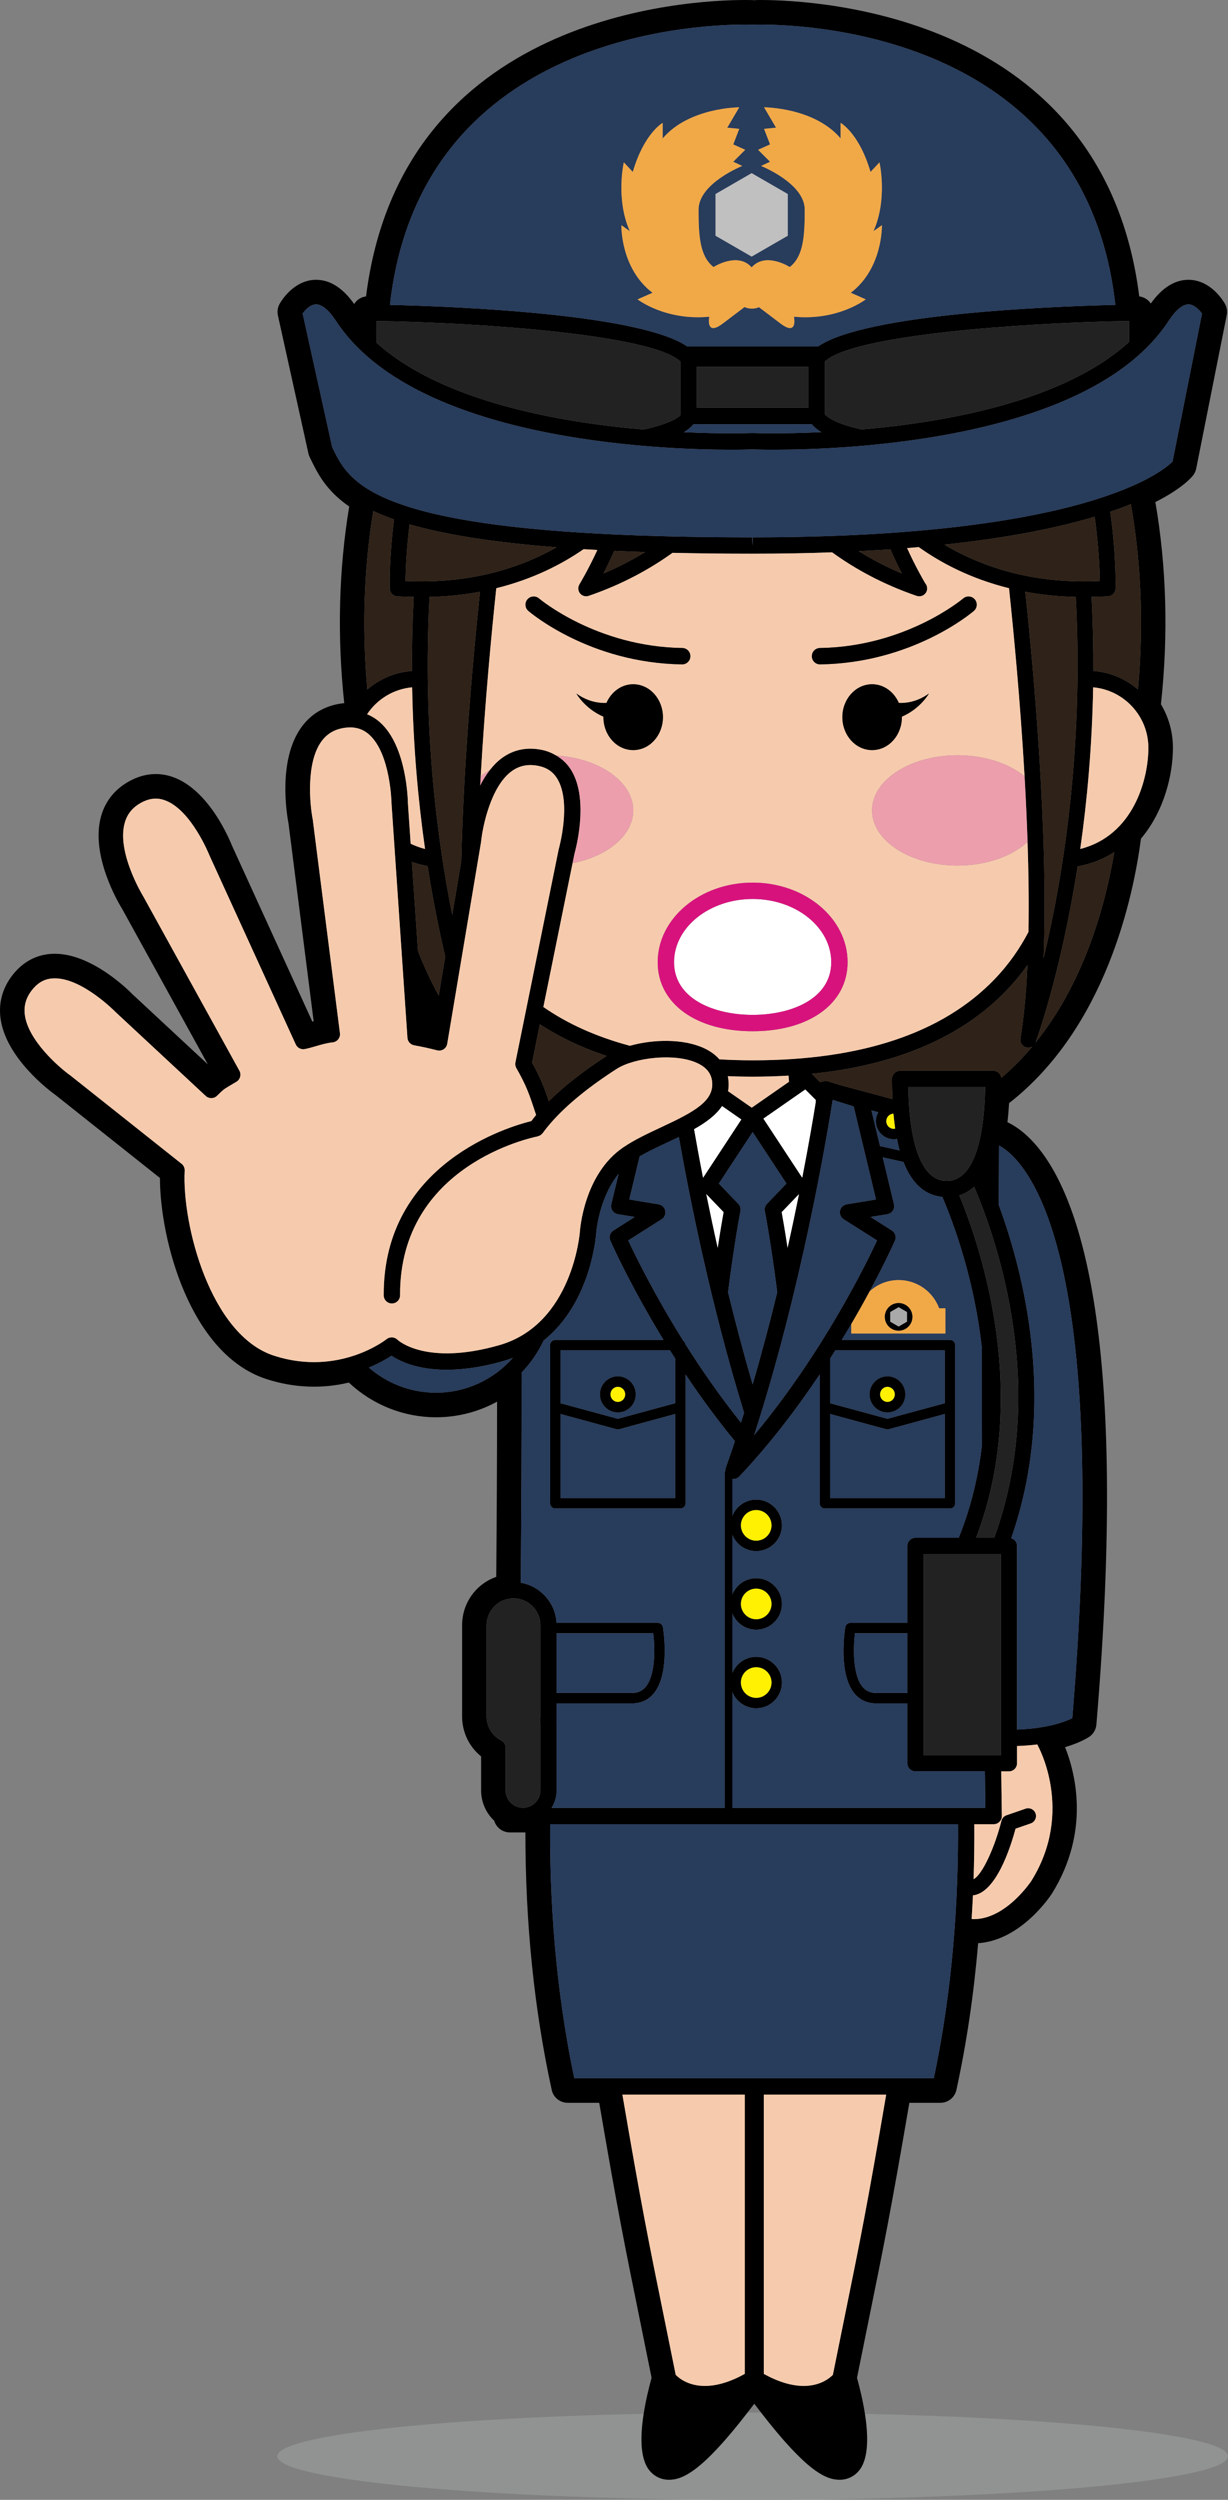 <?xml version="1.0" encoding="UTF-8"?>
<!DOCTYPE svg PUBLIC "-//W3C//DTD SVG 1.1//EN" "http://www.w3.org/Graphics/SVG/1.1/DTD/svg11.dtd">
<svg version="1.1" xmlns="http://www.w3.org/2000/svg" xmlns:xlink="http://www.w3.org/1999/xlink" x="0" y="0" width="159.524" height="324.579" viewBox="0, 0, 159.524, 324.579">
  <rect x="0" y="0" width="159.524" height="324.579" fill="#808080" stroke="none"/>
  <g id="Layer_1">
    <path d="M112.359,313.415 C112.799,316.243 112.844,319.127 111.687,320.66 C111.05,321.506 110.118,321.972 109.062,321.972 C107.257,321.972 104.735,320.821 98.875,313.258 C98.507,313.257 98.141,313.255 97.771,313.255 C97.546,313.255 97.324,313.256 97.099,313.257 C91.239,320.821 88.718,321.972 86.912,321.972 C85.856,321.972 84.925,321.506 84.287,320.66 C83.131,319.126 83.177,316.238 83.617,313.407 C56.34,313.993 36.022,316.236 36.022,318.917 C36.022,322.042 63.67,324.579 97.771,324.579 C131.878,324.579 159.524,322.042 159.524,318.917 C159.524,316.249 139.422,314.016 112.359,313.415" fill="#909392" id="path835"/>
    <path d="M84.287,320.66 C84.925,321.506 85.856,321.972 86.912,321.972 C88.718,321.972 91.239,320.821 97.099,313.257 C97.389,312.882 97.68,312.507 97.987,312.101 C98.295,312.508 98.585,312.883 98.875,313.258 C104.735,320.821 107.257,321.972 109.062,321.972 C110.118,321.972 111.05,321.506 111.687,320.66 C112.844,319.127 112.799,316.243 112.359,313.415 C112.098,311.738 111.699,310.08 111.328,308.735 C111.889,305.95 112.374,303.571 112.806,301.443 C114.77,291.791 115.709,287.183 118.131,273.027 L122.166,273.027 C123.166,273.027 124.03,272.331 124.243,271.354 C125.561,265.308 126.509,258.909 127.064,252.304 C132.679,251.922 136.48,246.129 136.664,245.843 C141.659,237.789 139.691,230.2 138.36,226.848 C140.355,226.261 141.37,225.596 141.51,225.5 C142.037,225.14 142.373,224.561 142.427,223.925 C146.635,173.94 140.429,155.355 134.483,148.566 C133.139,147.031 131.871,146.179 130.872,145.706 C130.965,144.922 131.036,144.095 131.085,143.231 C143.632,133.44 147.219,116.496 148.218,108.887 C151.267,105.293 152.37,100.498 152.37,97.1 C152.37,95.093 151.834,93.154 150.812,91.442 C151.784,82.453 151.541,73.634 150.09,65.187 C153.542,63.442 154.763,62.016 154.993,61.718 C155.193,61.458 155.332,61.156 155.395,60.833 L159.36,40.91 C159.459,40.415 159.379,39.903 159.134,39.462 C158.956,39.142 157.31,36.329 154.383,36.329 C152.597,36.329 150.956,37.365 149.494,39.407 C149.417,39.291 149.327,39.183 149.227,39.084 C148.891,38.752 148.457,38.543 147.994,38.487 C143.403,1.882 106.253,0 98.736,0 C98.506,0 98.197,0 97.864,0.033 L97.865,0.016 C97.865,0.016 97.493,0 96.81,0 C89.294,0 52.142,1.882 47.552,38.486 C47.089,38.543 46.653,38.752 46.317,39.084 C46.198,39.202 46.095,39.333 46.007,39.473 C44.534,37.387 42.875,36.329 41.071,36.329 C38.143,36.329 36.498,39.142 36.319,39.463 C36.068,39.916 35.991,40.447 36.102,40.954 L40.066,58.877 C40.102,59.039 40.157,59.198 40.23,59.347 L40.317,59.527 C41.223,61.397 42.325,63.671 45.364,65.764 C44.006,73.998 43.789,82.576 44.719,91.296 C42.44,91.519 40.547,92.557 39.241,94.302 C36.038,98.582 37.262,105.79 37.483,106.936 L40.747,132.602 C40.689,132.618 40.633,132.634 40.576,132.65 L30.145,109.818 C29.67,108.624 26.213,100.503 20.23,100.503 C19.213,100.503 18.197,100.744 17.213,101.219 C15.156,102.21 13.751,103.834 13.149,105.915 C11.69,110.963 15.339,117.163 15.909,118.086 L27.006,138.204 L17.237,129.119 C16.54,128.408 11.873,123.837 7.117,123.837 C5.116,123.837 3.342,124.646 1.986,126.175 C0.471,127.883 -0.198,129.923 0.051,132.076 C0.653,137.295 6.41,141.606 7.295,142.24 L20.778,152.948 C20.78,160.899 24.665,175.86 34.644,179.068 C38.168,180.202 41.808,180.352 45.317,179.512 C48.375,182.39 52.43,184.018 56.636,184.018 C59.45,184.018 62.166,183.313 64.575,181.988 C64.57,189.478 64.535,196.564 64.465,204.739 C61.863,205.652 60.031,208.111 60.031,211.024 L60.031,222.869 C60.031,224.914 60.951,226.801 62.5,228.052 L62.5,232.461 C62.5,233.977 63.118,235.382 64.196,236.397 C64.295,236.73 64.474,237.039 64.723,237.29 C65.123,237.694 65.667,237.921 66.235,237.921 L68.253,237.921 C68.244,249.671 69.391,260.909 71.67,271.354 C71.883,272.331 72.747,273.027 73.747,273.027 L77.843,273.027 C80.264,287.18 81.149,291.528 83.176,301.483 C83.606,303.6 84.088,305.967 84.646,308.735 C84.276,310.077 83.878,311.732 83.617,313.407 C83.177,316.238 83.131,319.126 84.287,320.66 z M63.21,222.869 L63.21,211.024 C63.21,209.095 64.778,207.526 66.706,207.526 C68.635,207.526 70.204,209.095 70.204,211.024 L70.204,222.869 C70.204,223.007 70.195,223.141 70.179,223.274 C70.171,223.357 70.171,223.44 70.18,223.522 C70.193,223.622 70.204,223.726 70.204,223.83 L70.204,232.461 C70.204,233.708 69.188,234.723 67.94,234.723 C66.693,234.723 65.679,233.708 65.679,232.461 L65.679,226.912 C65.679,226.518 65.458,226.158 65.107,225.977 C63.936,225.374 63.21,224.184 63.21,222.869 z M23.59,151.109 L9.187,139.672 C7.658,138.59 3.604,135.051 3.219,131.71 C3.073,130.449 3.451,129.33 4.373,128.29 C5.104,127.464 5.971,127.051 7.019,127.027 C7.054,127.026 7.087,127.026 7.121,127.026 C10.716,127.026 14.946,131.336 15.028,131.418 L26.724,142.297 C27.138,142.684 27.785,142.675 28.191,142.279 C29.045,141.444 29.061,141.434 29.92,140.927 L30.721,140.45 C31.209,140.155 31.377,139.527 31.101,139.027 L18.645,116.45 C18.61,116.392 15.09,110.678 16.214,106.797 C16.567,105.58 17.346,104.695 18.597,104.091 C19.59,103.613 20.547,103.565 21.526,103.948 C24.894,105.267 27.177,110.982 27.221,111.092 L38.423,135.611 C38.629,136.061 39.113,136.306 39.6,136.211 C40.095,136.111 40.583,135.97 41.079,135.825 C41.796,135.616 42.472,135.417 43.212,135.342 C43.497,135.313 43.758,135.17 43.936,134.946 C44.115,134.721 44.195,134.435 44.159,134.151 L40.625,106.388 C40.247,104.498 39.719,98.987 41.794,96.213 C42.58,95.162 43.657,94.591 45.087,94.464 C46.226,94.37 47.17,94.669 47.975,95.397 C50.742,97.895 50.861,104.223 50.864,104.345 L52.93,134.749 C52.964,135.236 53.324,135.637 53.804,135.723 C54.805,135.903 55.807,136.121 56.783,136.375 C57.073,136.451 57.378,136.401 57.628,136.238 C57.878,136.076 58.049,135.816 58.097,135.522 L62.494,109.308 C62.672,107.441 63.727,102.156 66.438,100.155 C67.462,99.4 68.618,99.168 69.984,99.452 C71.067,99.677 71.858,100.224 72.402,101.124 C74.276,104.226 72.609,110.159 72.572,110.299 L66.956,137.941 C66.905,138.194 66.947,138.457 67.075,138.681 C68.4,140.995 68.783,142.135 69.642,144.771 C69.422,145.035 69.226,145.296 69.028,145.559 C66.257,146.236 49.767,150.993 49.846,168.184 C49.848,168.769 50.324,169.243 50.909,169.243 C50.911,169.243 50.912,169.242 50.914,169.242 C51.501,169.24 51.974,168.761 51.971,168.174 C51.895,151.278 69.105,147.697 69.838,147.552 C69.885,147.543 69.92,147.515 69.964,147.499 C70.047,147.472 70.13,147.448 70.205,147.4 C70.27,147.358 70.319,147.299 70.373,147.245 C70.412,147.206 70.461,147.179 70.494,147.133 C70.822,146.681 71.186,146.225 71.588,145.766 C71.622,145.732 71.653,145.697 71.681,145.659 C73.651,143.432 76.473,141.129 80.1,138.791 C82.37,137.329 87.636,136.685 90.543,138.013 C91.712,138.547 92.35,139.302 92.495,140.323 C92.863,142.914 90.251,144.33 85.904,146.357 C84.183,147.159 82.404,147.988 80.922,149.003 C75.889,152.45 75.353,159.6 75.333,159.904 C75.325,160.024 74.41,171.934 64.849,174.66 C55.288,177.389 51.674,173.988 51.648,173.964 C51.265,173.57 50.644,173.532 50.219,173.877 C50.158,173.926 44.05,178.745 35.621,176.033 C27.307,173.36 23.63,158.963 23.99,151.995 C24.008,151.653 23.858,151.322 23.59,151.109 z M97.819,3.202 C97.835,3.202 98.16,3.189 98.743,3.189 C106.078,3.189 141.006,5.054 144.893,39.587 C136.216,39.797 112.394,40.758 106.259,44.992 L89.286,44.992 C83.151,40.759 59.331,39.797 50.652,39.587 C54.54,5.054 89.469,3.189 96.803,3.189 C97.388,3.189 97.715,3.202 97.819,3.202 z M88.393,46.951 L88.393,53.917 C88.315,54.016 87.408,54.933 83.614,55.771 C72.45,54.818 57.308,52.084 48.875,44.473 L48.875,41.674 C62.934,41.911 84.876,43.508 88.393,46.951 z M146.67,41.674 L146.67,44.395 C138.273,52.048 123.114,54.801 111.919,55.764 C108.316,54.949 107.354,54.04 107.151,53.788 L107.151,46.951 C110.67,43.508 132.61,41.911 146.67,41.674 z M97.81,56.229 C97.777,56.224 97.743,56.222 97.709,56.221 C97.661,56.222 97.614,56.222 97.566,56.227 C97.223,56.238 96.292,56.263 94.906,56.263 C93.402,56.263 91.314,56.231 88.845,56.116 C89.446,55.749 89.837,55.394 90.087,55.075 L105.457,55.075 C105.706,55.393 106.095,55.747 106.691,56.112 C104.185,56.23 102.067,56.263 100.547,56.263 C99.04,56.263 98.071,56.234 97.81,56.224 z M90.52,47.617 L105.024,47.617 L105.024,52.949 L90.52,52.949 z M94.906,58.389 C96.453,58.389 97.449,58.358 97.717,58.349 C97.723,58.349 97.731,58.349 97.736,58.349 C98.004,58.358 98.998,58.389 100.547,58.389 C110.013,58.389 141.686,57.181 151.834,41.635 C152.724,40.27 153.63,39.519 154.383,39.519 C155.162,39.519 155.83,40.28 156.147,40.715 L152.324,59.926 C151.068,61.199 140.993,69.753 97.773,69.768 L97.773,70.831 L97.679,69.767 C48.812,69.751 45.561,63.039 43.188,58.139 L43.153,58.067 L39.313,40.705 C39.634,40.268 40.298,39.519 41.071,39.519 C41.824,39.519 42.729,40.27 43.62,41.635 C53.767,57.181 85.44,58.389 94.906,58.389 z M149.18,97.1 C149.18,101.193 147.24,108.48 140.329,110.232 C141.207,104.085 141.866,97.009 142.006,89.24 C146.022,89.606 149.18,92.989 149.18,97.1 z M48.492,66.347 C49.288,66.722 50.181,67.087 51.187,67.44 C50.548,72.524 50.622,76.051 50.633,76.432 C50.648,76.957 51.058,77.385 51.582,77.421 C52.307,77.472 53.026,77.481 53.746,77.497 C53.573,80.798 53.5,84.009 53.516,87.116 C51.308,87.279 49.3,88.158 47.719,89.526 C46.91,80.587 47.437,72.764 48.492,66.347 z M130.071,139.952 C130.003,139.437 129.579,139.033 129.045,139.033 L116.926,139.033 C116.345,139.033 115.873,139.504 115.873,140.085 C115.873,141.005 115.899,141.87 115.938,142.708 L109.049,140.857 L107.622,140.41 C107.455,140.358 107.282,140.36 107.112,140.391 C106.913,140.382 106.722,140.424 106.549,140.524 L105.448,139.423 C105.448,139.423 105.448,139.423 105.447,139.422 C116.4,138.306 124.883,134.691 130.719,128.628 C131.766,127.54 132.679,126.425 133.473,125.305 C133.311,128.824 133.019,132.064 132.559,134.845 C132.473,135.364 132.795,135.862 133.302,135.998 C133.389,136.022 133.478,136.034 133.566,136.034 C133.763,136.034 133.949,135.973 134.111,135.87 C132.897,137.32 131.554,138.692 130.071,139.952 z M95.139,219.699 C95.633,220.929 96.832,221.802 98.234,221.802 C100.077,221.802 101.577,220.302 101.577,218.459 C101.577,216.618 100.077,215.12 98.234,215.12 C96.832,215.12 95.633,215.993 95.139,217.221 L95.139,209.495 C95.633,210.724 96.832,211.597 98.234,211.597 C100.077,211.597 101.577,210.098 101.577,208.256 C101.577,206.414 100.077,204.915 98.234,204.915 C96.832,204.915 95.633,205.789 95.139,207.017 L95.139,199.29 C95.633,200.521 96.832,201.394 98.234,201.394 C100.077,201.394 101.577,199.894 101.577,198.051 C101.577,196.209 100.077,194.71 98.234,194.71 C96.832,194.71 95.633,195.583 95.139,196.812 L95.139,192.023 C95.182,192.028 95.225,192.04 95.269,192.04 C95.553,192.04 95.835,191.926 96.042,191.707 C100.065,187.452 103.569,182.814 106.481,178.461 L106.481,195.186 C106.481,195.56 106.784,195.863 107.158,195.863 L123.41,195.863 C123.784,195.863 124.087,195.56 124.087,195.186 L124.087,174.649 C124.087,174.275 123.784,173.972 123.41,173.972 L109.352,173.972 C109.78,173.272 110.187,172.589 110.578,171.923 C111.48,170.386 112.281,168.952 112.976,167.66 C115.088,163.743 116.23,161.152 116.259,161.085 C116.469,160.605 116.297,160.043 115.854,159.763 L113.092,158.011 L115.272,157.653 C115.563,157.605 115.822,157.438 115.985,157.192 C116.148,156.946 116.202,156.643 116.133,156.356 L114.671,150.271 L117.365,150.869 C118.456,153.673 120.143,155.191 122.418,155.406 C123.881,158.838 126.586,166.144 127.555,175.085 C127.549,179.432 127.55,183.535 127.561,187.638 C127.105,191.595 126.163,195.65 124.546,199.664 L118.922,199.664 C118.341,199.664 117.869,200.136 117.869,200.717 L117.869,210.708 L110.474,210.708 C110.143,210.708 109.861,210.948 109.807,211.275 C109.766,211.52 108.834,217.324 111.026,219.91 C111.734,220.743 112.672,221.167 113.814,221.167 L117.869,221.167 L117.869,228.94 C117.869,229.521 118.341,229.993 118.922,229.993 L127.942,229.993 C127.962,231.533 127.981,233.1 128.003,234.733 L95.139,234.733 z M96.249,218.459 C96.249,217.365 97.139,216.474 98.234,216.474 C99.331,216.474 100.223,217.365 100.223,218.459 C100.223,219.556 99.331,220.449 98.234,220.449 C97.139,220.449 96.249,219.556 96.249,218.459 z M96.249,208.256 C96.249,207.16 97.139,206.269 98.234,206.269 C99.331,206.269 100.223,207.16 100.223,208.256 C100.223,209.352 99.331,210.243 98.234,210.243 C97.139,210.243 96.249,209.352 96.249,208.256 z M96.249,198.051 C96.249,196.956 97.139,196.064 98.234,196.064 C99.331,196.064 100.223,196.956 100.223,198.051 C100.223,199.148 99.331,200.04 98.234,200.04 C97.139,200.04 96.249,199.148 96.249,198.051 z M72.812,183.594 L80.083,185.571 C80.141,185.587 80.201,185.595 80.261,185.595 C80.32,185.595 80.38,185.587 80.438,185.571 L87.71,183.594 L87.71,194.509 L72.812,194.509 z M87.71,182.193 L80.261,184.217 L72.812,182.193 L72.812,175.326 L87.026,175.326 C87.25,175.681 87.478,176.04 87.71,176.402 z M142.206,67.09 C142.739,70.972 142.852,73.994 142.872,75.44 C142.173,75.474 141.476,75.491 140.793,75.491 C140.792,75.491 140.792,75.491 140.791,75.491 C132.815,75.491 126.815,73.184 122.677,70.716 C131.252,69.808 137.577,68.477 142.206,67.09 z M135.564,124.414 C136.207,108.325 134.3,87.299 133.187,76.831 C135.205,77.211 137.391,77.451 139.75,77.506 C140.817,97.638 137.978,114.368 135.564,124.414 z M129.154,199.664 L126.8,199.664 C133.83,181.245 127.54,162.286 124.619,155.21 C125.333,154.992 125.973,154.611 126.549,154.087 C129.555,161.124 136.202,180.342 129.154,199.664 z M119.974,201.77 L130.011,201.77 L130.011,227.887 L119.974,227.887 z M111.062,212.062 L117.869,212.062 L117.869,219.814 L113.814,219.814 C113.078,219.814 112.504,219.56 112.058,219.035 C110.732,217.472 110.846,213.88 111.062,212.062 z M122.733,175.326 L122.733,182.193 L115.285,184.217 L107.835,182.193 L107.835,176.396 C108.065,176.035 108.291,175.68 108.513,175.326 z M107.835,183.594 L115.107,185.571 C115.166,185.587 115.225,185.595 115.285,185.595 C115.345,185.595 115.404,185.587 115.463,185.571 L122.733,183.594 L122.733,194.509 L107.835,194.509 z M116.287,146.524 C116.223,146.537 116.166,146.563 116.099,146.563 C115.566,146.563 115.133,146.12 115.133,145.577 C115.133,145.045 115.549,144.618 116.065,144.598 C116.126,145.269 116.197,145.915 116.287,146.524 z M116.099,147.916 C116.243,147.916 116.383,147.899 116.519,147.873 C116.624,148.398 116.737,148.903 116.866,149.372 L114.319,148.808 L113.206,144.175 L114.098,144.415 C113.901,144.759 113.78,145.152 113.78,145.577 C113.78,146.867 114.821,147.916 116.099,147.916 z M109.598,158.312 L113.933,161.062 C112.466,164.21 106.779,175.793 97.968,186.337 C104.064,167.534 107.375,147.856 108.169,142.809 L110.896,143.662 L113.799,155.741 L109.995,156.366 C109.56,156.437 109.215,156.77 109.126,157.202 C109.038,157.634 109.226,158.076 109.598,158.312 z M102.311,162.017 C101.974,159.798 101.69,158.176 101.547,157.384 L103.792,155.047 C103.358,157.206 102.864,159.544 102.311,162.017 z M97.773,146.988 L102.165,153.672 L99.635,156.305 C99.396,156.554 99.293,156.905 99.358,157.244 C99.378,157.343 100.185,161.577 100.966,167.783 C100.03,171.629 98.968,175.669 97.773,179.749 C96.579,175.674 95.515,171.635 94.579,167.788 C95.359,161.58 96.167,157.343 96.186,157.244 C96.252,156.905 96.148,156.554 95.909,156.305 L93.383,153.672 z M105.971,142.818 C105.967,142.93 105.965,143.035 105.96,143.16 C105.642,145.138 105.062,148.566 104.215,152.918 L99.17,145.241 L104.612,141.457 z M93.998,157.384 C93.854,158.176 93.57,159.8 93.233,162.02 C92.68,159.546 92.185,157.202 91.751,155.042 z M97.773,139.799 C99.374,139.799 100.923,139.746 102.436,139.658 L102.498,140.456 L97.656,143.822 L94.582,141.685 C94.67,141.17 94.685,140.621 94.6,140.024 C94.586,139.923 94.559,139.827 94.539,139.73 C95.598,139.771 96.673,139.799 97.773,139.799 z M93.799,143.612 L96.303,145.353 L91.332,152.922 C90.86,150.501 90.472,148.37 90.166,146.614 C91.677,145.769 92.989,144.814 93.799,143.612 z M88.186,147.631 C89.552,155.367 92.34,169.433 96.658,183.431 C96.525,183.859 96.39,184.287 96.255,184.714 C93.503,181.271 91.087,177.771 89.039,174.53 C89.008,174.356 88.915,174.211 88.778,174.112 C84.989,168.061 82.509,162.984 81.612,161.062 L85.948,158.312 C86.32,158.076 86.508,157.634 86.421,157.202 C86.332,156.77 85.986,156.437 85.552,156.366 L81.747,155.741 L83.09,150.153 C84.233,149.485 85.532,148.875 86.802,148.284 C87.264,148.068 87.727,147.851 88.186,147.631 z M122.986,153.34 C119.891,153.34 118.13,149.019 117.987,141.138 L127.983,141.138 C127.842,149.019 126.08,153.34 122.986,153.34 z M147.83,89.527 C146.249,88.158 144.239,87.279 142.029,87.116 C142.046,84.009 141.972,80.798 141.8,77.497 C142.519,77.481 143.237,77.472 143.964,77.421 C144.487,77.385 144.897,76.957 144.913,76.432 C144.925,76.027 145.008,72.062 144.226,66.447 C145.209,66.114 146.1,65.782 146.908,65.455 C148.06,72.032 148.68,80.16 147.83,89.527 z M111.56,71.565 C112.974,71.494 114.346,71.413 115.67,71.324 C116.174,72.492 116.696,73.568 117.156,74.455 C115.089,73.588 113.231,72.607 111.56,71.565 z M119.073,77.368 C119.181,77.406 119.293,77.423 119.404,77.423 C119.409,77.422 119.417,77.422 119.424,77.423 C119.988,77.423 120.445,76.966 120.445,76.403 C120.445,76.144 120.348,75.908 120.19,75.728 C119.89,75.22 118.853,73.415 117.836,71.162 C118.348,71.121 118.855,71.08 119.354,71.036 C122.127,73.021 126.007,75.117 131.077,76.375 C131.672,81.981 132.543,91.061 133.098,100.795 C133.26,103.604 133.393,106.466 133.487,109.316 C133.619,113.298 133.671,117.252 133.606,120.998 C132.539,123.047 131.109,125.158 129.187,127.154 C122.469,134.134 111.899,137.673 97.773,137.673 C96.292,137.673 94.859,137.625 93.457,137.547 C92.937,136.958 92.263,136.461 91.427,136.079 C88.727,134.845 84.835,134.935 81.823,135.784 C77.518,134.629 73.762,132.954 70.587,130.748 L74.635,110.805 C74.716,110.526 76.576,103.926 74.223,100.029 C73.72,99.194 73.051,98.564 72.258,98.097 C71.706,97.771 71.102,97.513 70.416,97.37 C68.453,96.966 66.692,97.326 65.176,98.445 C64.601,98.868 64.101,99.388 63.653,99.957 C63.161,100.583 62.739,101.273 62.38,101.99 C62.402,101.59 62.424,101.192 62.447,100.794 C63.003,91.06 63.874,81.981 64.469,76.376 C69.31,75.174 73.07,73.208 75.813,71.305 C76.398,71.341 76.994,71.375 77.599,71.409 C76.44,73.935 75.291,75.838 75.27,75.871 C75.047,76.239 75.077,76.707 75.346,77.042 C75.617,77.378 76.068,77.506 76.473,77.368 C80.852,75.866 84.435,73.885 87.366,71.778 C90.58,71.853 94.022,71.894 97.726,71.895 L97.773,71.895 L97.773,71.894 C101.441,71.893 104.875,71.83 108.093,71.714 C111.039,73.845 114.649,75.851 119.073,77.368 z M71.292,142.981 C70.668,141.107 70.193,139.892 69.119,137.975 L70.132,132.989 C72.7,134.667 75.59,136.043 78.803,137.103 C75.759,139.077 73.242,141.043 71.292,142.981 z M54.295,123.479 L53.508,111.91 C54.147,112.141 54.834,112.316 55.55,112.452 C56.257,116.964 57.064,120.91 57.841,124.208 L56.991,129.271 C55.943,127.357 55.052,125.407 54.295,123.479 z M52.987,104.259 C52.984,103.962 52.857,96.945 49.403,93.822 C48.878,93.346 48.302,92.99 47.685,92.739 C48.975,90.799 51.098,89.463 53.54,89.24 C53.679,97.009 54.339,104.085 55.217,110.232 C54.542,110.061 53.93,109.822 53.347,109.553 z M72.298,71.06 C68.191,73.394 62.385,75.491 54.755,75.491 C54.07,75.491 53.373,75.474 52.673,75.44 C52.69,74.121 52.784,71.486 53.206,68.082 C57.551,69.341 63.638,70.385 72.298,71.06 z M55.795,77.506 C58.153,77.451 60.341,77.211 62.357,76.831 C61.52,84.71 60.235,98.562 59.923,111.798 L58.749,118.796 C56.718,108.653 54.905,94.27 55.795,77.506 z M78.39,74.455 C78.825,73.617 79.316,72.613 79.794,71.518 C81.084,71.578 82.42,71.631 83.802,71.677 C82.179,72.677 80.383,73.62 78.39,74.455 z M67.763,178.206 C68.93,176.995 69.894,175.593 70.62,174.055 C76.776,169.145 77.425,160.492 77.454,160.046 C77.458,159.993 77.81,155.539 80.361,152.409 L79.413,156.356 C79.344,156.643 79.397,156.946 79.56,157.192 C79.723,157.438 79.982,157.605 80.273,157.653 L82.453,158.011 L79.691,159.763 C79.249,160.043 79.077,160.605 79.286,161.085 C79.325,161.174 81.776,166.743 86.19,173.972 L72.135,173.972 C71.762,173.972 71.459,174.275 71.459,174.649 L71.459,195.186 C71.459,195.56 71.762,195.863 72.135,195.863 L88.387,195.863 C88.761,195.863 89.063,195.56 89.063,195.186 L89.063,178.466 C90.956,181.294 93.096,184.242 95.469,187.124 C95.079,188.295 94.68,189.463 94.268,190.62 C94.222,190.75 94.208,190.883 94.213,191.015 C94.169,191.089 94.138,191.17 94.138,191.262 L94.138,234.733 L71.654,234.733 C72.061,234.069 72.309,233.296 72.309,232.461 L72.309,223.83 C72.309,223.681 72.299,223.533 72.284,223.388 C72.3,223.217 72.309,223.045 72.309,222.869 L72.309,221.167 L82.108,221.167 C83.252,221.167 84.19,220.743 84.898,219.909 C87.091,217.323 86.157,211.52 86.116,211.275 C86.062,210.948 85.78,210.708 85.449,210.708 L72.294,210.708 C72.146,208.082 70.187,205.938 67.646,205.505 C67.734,195.584 67.768,187.323 67.763,178.206 z M72.309,212.062 L84.861,212.062 C85.079,213.878 85.195,217.466 83.866,219.034 C83.421,219.559 82.846,219.814 82.108,219.814 L72.309,219.814 z M126.391,246.095 C129.357,245.768 131.238,239.995 131.926,237.434 L133.897,236.754 C134.427,236.572 134.708,235.994 134.525,235.464 C134.343,234.935 133.765,234.652 133.235,234.836 L130.749,235.694 C130.425,235.805 130.179,236.074 130.096,236.407 C129.251,239.774 127.643,243.384 126.472,243.998 C126.555,241.529 126.583,239.144 126.567,236.858 L129.08,236.858 C129.364,236.858 129.636,236.744 129.837,236.542 C130.036,236.339 130.146,236.066 130.142,235.782 C130.116,233.775 130.092,231.861 130.068,229.993 L131.064,229.993 C131.645,229.993 132.117,229.521 132.117,228.94 L132.117,226.701 C133.082,226.67 133.959,226.598 134.756,226.497 C134.773,226.539 134.783,226.583 134.805,226.622 C134.853,226.706 139.584,235.176 134.005,244.173 C133.972,244.223 130.722,249.183 126.483,249.183 C126.399,249.183 126.304,249.165 126.219,249.162 C126.286,248.128 126.345,247.105 126.391,246.095 z M132.117,224.566 L132.117,200.717 C132.117,200.243 131.796,199.856 131.363,199.725 C137.416,182.389 133.002,165.276 129.744,156.451 C129.755,154.006 129.767,151.434 129.781,148.729 C130.382,149.058 131.182,149.636 132.085,150.666 C136.602,155.826 143.529,172.091 139.297,223.093 C138.415,223.527 136.09,224.43 132.117,224.566 z M139.989,112.493 C141.846,112.157 143.422,111.501 144.752,110.631 C143.65,117.226 140.973,127.373 134.523,135.367 C134.602,135.156 137.792,126.509 139.989,112.493 z M50.859,176.029 C52.489,177.119 56.933,179.129 65.433,176.706 C65.843,176.588 66.234,176.454 66.616,176.311 C64.17,179.075 60.608,180.828 56.636,180.828 C53.304,180.828 50.26,179.592 47.92,177.566 C49.234,177.019 50.248,176.433 50.859,176.029 z M71.467,236.858 L124.448,236.858 C124.516,246.512 123.806,258.003 121.306,269.837 L74.606,269.837 C72.107,258.007 71.398,246.515 71.467,236.858 z M108.195,308.349 C107.806,308.75 106.588,309.789 104.403,309.789 C102.844,309.789 101.102,309.264 99.221,308.225 L99.221,271.963 L115.121,271.963 C112.651,286.422 111.747,290.865 109.728,300.787 C109.282,302.983 108.78,305.448 108.195,308.349 z M96.753,271.963 L96.753,308.225 C94.872,309.264 93.132,309.789 91.573,309.789 C91.572,309.789 91.572,309.789 91.572,309.789 C89.381,309.789 88.162,308.744 87.779,308.35 C87.199,305.474 86.701,303.029 86.258,300.847 C84.235,290.912 83.333,286.473 80.853,271.963 L96.753,271.963" fill="#000000" id="path837"/>
    <path d="M134.005,244.173 C139.584,235.176 134.853,226.706 134.805,226.622 C134.783,226.583 134.773,226.539 134.756,226.497 C133.959,226.598 133.082,226.67 132.117,226.701 L132.117,228.94 C132.117,229.521 131.645,229.993 131.064,229.993 L130.068,229.993 C130.092,231.861 130.116,233.775 130.142,235.782 C130.146,236.066 130.036,236.339 129.837,236.542 C129.636,236.744 129.364,236.858 129.08,236.858 L126.567,236.858 C126.583,239.144 126.555,241.529 126.472,243.998 C127.643,243.384 129.251,239.774 130.096,236.407 C130.179,236.074 130.425,235.805 130.749,235.694 L133.235,234.836 C133.765,234.652 134.343,234.935 134.525,235.464 C134.708,235.994 134.427,236.572 133.897,236.754 L131.926,237.434 C131.238,239.995 129.357,245.768 126.391,246.095 C126.345,247.105 126.286,248.128 126.219,249.162 C126.304,249.165 126.399,249.183 126.483,249.183 C130.722,249.183 133.972,244.223 134.005,244.173" fill="#F6CBAD" id="path839"/>
    <path d="M99.221,271.963 L99.221,308.225 C101.102,309.264 102.844,309.789 104.403,309.789 C106.588,309.789 107.806,308.75 108.195,308.349 C108.78,305.448 109.282,302.983 109.728,300.787 C111.747,290.865 112.651,286.422 115.121,271.963 L99.221,271.963" fill="#F6CBAD" id="path841"/>
    <path d="M87.779,308.35 C88.162,308.744 89.381,309.789 91.572,309.789 C91.572,309.789 91.572,309.789 91.573,309.789 C93.132,309.789 94.872,309.264 96.753,308.225 L96.753,271.963 L80.853,271.963 C83.333,286.473 84.235,290.912 86.258,300.847 C86.701,303.029 87.199,305.474 87.779,308.35" fill="#F6CBAD" id="path843"/>
    <path d="M121.306,269.837 C123.806,258.003 124.516,246.512 124.448,236.858 L71.467,236.858 C71.398,246.515 72.107,258.007 74.606,269.837 L121.306,269.837" fill="#283C5C" id="path845"/>
    <path d="M57.841,124.208 C57.064,120.91 56.257,116.964 55.55,112.452 C54.834,112.316 54.147,112.141 53.508,111.91 L54.295,123.479 C55.052,125.407 55.943,127.357 56.991,129.271 L57.841,124.208" fill="#2F2218" id="path847"/>
    <path d="M70.132,132.989 L69.119,137.975 C70.193,139.892 70.668,141.107 71.292,142.981 C73.242,141.043 75.759,139.077 78.803,137.103 C75.59,136.043 72.7,134.667 70.132,132.989" fill="#2F2218" id="path849"/>
    <path d="M53.516,87.116 C53.5,84.009 53.573,80.798 53.746,77.497 C53.026,77.481 52.307,77.472 51.582,77.421 C51.058,77.385 50.648,76.957 50.633,76.432 C50.622,76.051 50.548,72.524 51.187,67.44 C50.181,67.087 49.288,66.722 48.492,66.347 C47.437,72.764 46.91,80.587 47.719,89.526 C49.3,88.158 51.308,87.279 53.516,87.116" fill="#2F2218" id="path851"/>
    <path d="M139.989,112.493 C137.792,126.509 134.602,135.156 134.523,135.367 C140.973,127.373 143.65,117.226 144.752,110.631 C143.422,111.501 141.846,112.157 139.989,112.493" fill="#2F2218" id="path853"/>
    <path d="M144.226,66.447 C145.008,72.062 144.925,76.027 144.913,76.432 C144.897,76.957 144.487,77.385 143.964,77.421 C143.237,77.472 142.519,77.481 141.8,77.497 C141.972,80.798 142.046,84.009 142.029,87.116 C144.239,87.279 146.249,88.158 147.83,89.527 C148.68,80.16 148.06,72.032 146.908,65.455 C146.1,65.782 145.209,66.114 144.226,66.447" fill="#2F2218" id="path855"/>
    <path d="M134.111,135.87 C133.949,135.973 133.763,136.034 133.566,136.034 C133.478,136.034 133.389,136.022 133.302,135.998 C132.795,135.862 132.473,135.364 132.559,134.845 C133.019,132.064 133.311,128.824 133.473,125.305 C132.679,126.425 131.766,127.54 130.719,128.628 C124.883,134.691 116.4,138.306 105.447,139.422 C105.448,139.423 105.448,139.423 105.448,139.423 L106.549,140.524 C106.722,140.424 106.913,140.382 107.112,140.391 C107.282,140.36 107.455,140.358 107.622,140.41 L109.049,140.857 L115.938,142.708 C115.899,141.87 115.873,141.005 115.873,140.085 C115.873,139.504 116.345,139.033 116.926,139.033 L129.045,139.033 C129.579,139.033 130.003,139.437 130.071,139.952 C131.554,138.692 132.897,137.32 134.111,135.87" fill="#2F2218" id="path857"/>
    <path d="M94.582,141.685 L97.656,143.822 L102.498,140.456 L102.436,139.658 C100.923,139.746 99.374,139.799 97.773,139.799 C96.673,139.799 95.598,139.771 94.539,139.73 C94.559,139.827 94.586,139.923 94.6,140.024 C94.685,140.621 94.67,141.17 94.582,141.685" fill="#F6CBAD" id="path859"/>
    <path d="M142.006,89.24 C141.866,97.009 141.207,104.085 140.329,110.232 C147.24,108.48 149.18,101.193 149.18,97.1 C149.18,92.989 146.022,89.606 142.006,89.24" fill="#F6CBAD" id="path861"/>
    <path d="M53.54,89.24 C51.098,89.463 48.975,90.799 47.685,92.739 C48.302,92.99 48.878,93.346 49.403,93.822 C52.857,96.945 52.984,103.962 52.987,104.259 L53.347,109.553 C53.93,109.822 54.542,110.061 55.217,110.232 C54.339,104.085 53.679,97.009 53.54,89.24" fill="#F6CBAD" id="path863"/>
    <path d="M97.773,71.895 L97.726,71.895 C94.022,71.894 90.58,71.853 87.366,71.778 C84.435,73.885 80.852,75.866 76.473,77.368 C76.068,77.506 75.617,77.378 75.346,77.042 C75.077,76.707 75.047,76.239 75.27,75.871 C75.291,75.838 76.44,73.935 77.599,71.409 C76.994,71.375 76.398,71.341 75.813,71.305 C73.07,73.208 69.31,75.174 64.469,76.376 C63.874,81.981 63.003,91.06 62.447,100.794 C62.813,100.494 63.218,100.216 63.653,99.957 C64.101,99.388 64.601,98.868 65.176,98.445 C66.692,97.326 68.453,96.966 70.416,97.37 C71.102,97.513 71.706,97.771 72.258,98.097 C77.875,98.452 82.263,101.507 82.263,105.223 C82.263,108.456 78.939,111.187 74.378,112.077 L70.587,130.748 C73.762,132.954 77.518,134.629 81.823,135.784 C84.835,134.935 88.727,134.845 91.427,136.079 C92.263,136.461 92.937,136.958 93.457,137.547 C94.859,137.625 96.292,137.673 97.773,137.673 C111.899,137.673 122.469,134.134 129.187,127.154 C131.109,125.158 132.539,123.047 133.606,120.998 C133.671,117.252 133.619,113.298 133.487,109.316 C131.481,111.169 128.155,112.384 124.386,112.384 C118.254,112.384 113.283,109.178 113.283,105.223 C113.283,101.268 118.254,98.061 124.386,98.061 C127.923,98.061 131.066,99.132 133.098,100.795 C132.543,91.061 131.672,81.981 131.077,76.375 C126.007,75.117 122.127,73.021 119.354,71.036 C118.855,71.08 118.348,71.121 117.836,71.162 C118.853,73.415 119.89,75.22 120.19,75.728 C120.348,75.908 120.445,76.144 120.445,76.403 C120.445,76.966 119.988,77.423 119.424,77.423 C119.417,77.422 119.409,77.422 119.404,77.423 C119.293,77.423 119.181,77.406 119.073,77.368 C114.649,75.851 111.039,73.845 108.093,71.714 C104.875,71.83 101.441,71.893 97.773,71.894 z M68.636,79.318 C68.191,78.936 68.14,78.266 68.522,77.821 C68.904,77.376 69.572,77.322 70.021,77.705 C70.095,77.768 77.481,83.978 88.633,84.137 C89.221,84.145 89.689,84.627 89.68,85.215 C89.673,85.796 89.198,86.263 88.618,86.263 C88.613,86.263 88.608,86.262 88.602,86.262 C76.65,86.092 68.958,79.595 68.636,79.318 z M82.253,97.393 C80.118,97.393 78.388,95.479 78.388,93.118 C78.388,93.096 78.394,93.077 78.394,93.055 C75.969,92.01 74.868,90.046 74.868,90.046 C76.491,91.219 78.029,91.311 78.782,91.27 C79.407,89.838 80.72,88.842 82.253,88.842 C84.388,88.842 86.119,90.756 86.119,93.118 C86.119,95.479 84.388,97.393 82.253,97.393 z M97.773,133.897 C90.395,133.897 85.437,130.293 85.437,124.93 C85.437,119.233 90.971,114.598 97.773,114.598 C104.575,114.598 110.109,119.233 110.109,124.93 C110.109,130.293 105.151,133.897 97.773,133.897 z M117.152,93.055 C117.154,93.077 117.16,93.096 117.16,93.118 C117.16,95.479 115.426,97.393 113.293,97.393 C111.158,97.393 109.429,95.479 109.429,93.118 C109.429,90.756 111.158,88.842 113.293,88.842 C114.824,88.842 116.138,89.838 116.763,91.27 C117.517,91.311 119.056,91.219 120.677,90.046 C120.677,90.046 119.58,92.01 117.152,93.055 z M106.513,84.137 C117.665,83.978 125.052,77.768 125.125,77.705 C125.573,77.322 126.243,77.376 126.624,77.821 C127.006,78.266 126.955,78.936 126.51,79.318 C126.188,79.595 118.496,86.092 106.544,86.262 C106.538,86.262 106.533,86.263 106.528,86.263 C105.948,86.263 105.473,85.796 105.466,85.215 C105.457,84.627 105.926,84.145 106.513,84.137" fill="#F6CBAD" id="path865"/>
    <path d="M124.386,98.061 C118.254,98.061 113.283,101.268 113.283,105.223 C113.283,109.178 118.254,112.384 124.386,112.384 C128.155,112.384 131.481,111.169 133.487,109.316 C133.393,106.466 133.26,103.604 133.098,100.795 C131.066,99.132 127.923,98.061 124.386,98.061" fill="#EC9EAC" id="path867"/>
    <path d="M82.263,105.223 C82.263,101.507 77.875,98.452 72.258,98.097 C73.051,98.564 73.72,99.194 74.223,100.029 C76.576,103.926 74.716,110.526 74.635,110.805 L74.378,112.077 C78.939,111.187 82.263,108.456 82.263,105.223" fill="#EC9EAC" id="path869"/>
    <path d="M62.447,100.794 C62.424,101.192 62.402,101.59 62.38,101.99 C62.739,101.273 63.161,100.583 63.653,99.957 C63.218,100.216 62.813,100.494 62.447,100.794" fill="#EC9EAC" id="path871"/>
    <path d="M116.763,91.27 C116.138,89.838 114.824,88.842 113.293,88.842 C111.158,88.842 109.429,90.756 109.429,93.118 C109.429,95.479 111.158,97.393 113.293,97.393 C115.426,97.393 117.16,95.479 117.16,93.118 C117.16,93.096 117.154,93.077 117.152,93.055 C119.58,92.01 120.677,90.046 120.677,90.046 C119.056,91.219 117.517,91.311 116.763,91.27" fill="#000000" id="path873"/>
    <path d="M82.253,88.842 C80.72,88.842 79.407,89.838 78.782,91.27 C78.029,91.311 76.491,91.219 74.868,90.046 C74.868,90.046 75.969,92.01 78.394,93.055 C78.394,93.077 78.388,93.096 78.388,93.118 C78.388,95.479 80.118,97.393 82.253,97.393 C84.388,97.393 86.119,95.479 86.119,93.118 C86.119,90.756 84.388,88.842 82.253,88.842" fill="#000000" id="path875"/>
    <path d="M139.75,77.506 C137.391,77.451 135.205,77.211 133.187,76.831 C134.3,87.299 136.207,108.325 135.564,124.414 C137.978,114.368 140.817,97.638 139.75,77.506" fill="#2F2218" id="path877"/>
    <path d="M59.923,111.798 C60.235,98.562 61.52,84.71 62.357,76.831 C60.341,77.211 58.153,77.451 55.795,77.506 C54.905,94.27 56.718,108.653 58.749,118.796 L59.923,111.798" fill="#2F2218" id="path879"/>
    <path d="M78.39,74.455 C80.383,73.62 82.179,72.677 83.802,71.677 C82.42,71.631 81.084,71.578 79.794,71.518 C79.316,72.613 78.825,73.617 78.39,74.455" fill="#2F2218" id="path881"/>
    <path d="M140.791,75.491 C140.792,75.491 140.792,75.491 140.793,75.491 C141.476,75.491 142.173,75.474 142.872,75.44 C142.852,73.994 142.739,70.972 142.206,67.09 C137.577,68.477 131.252,69.808 122.677,70.716 C126.815,73.184 132.815,75.491 140.791,75.491" fill="#2F2218" id="path883"/>
    <path d="M111.56,71.565 C113.231,72.607 115.089,73.588 117.156,74.455 C116.696,73.568 116.174,72.492 115.67,71.324 C114.346,71.413 112.974,71.494 111.56,71.565" fill="#2F2218" id="path885"/>
    <path d="M53.206,68.082 C52.784,71.486 52.69,74.121 52.673,75.44 C53.373,75.474 54.07,75.491 54.755,75.491 C62.385,75.491 68.191,73.394 72.298,71.06 C63.638,70.385 57.551,69.341 53.206,68.082" fill="#2F2218" id="path887"/>
    <path d="M106.691,56.112 C106.095,55.747 105.706,55.393 105.457,55.075 L90.087,55.075 C89.837,55.394 89.446,55.749 88.845,56.116 C91.314,56.231 93.402,56.263 94.906,56.263 C96.292,56.263 97.223,56.238 97.566,56.227 C97.614,56.222 97.661,56.222 97.709,56.221 C97.743,56.222 97.777,56.224 97.81,56.229 L97.81,56.224 C98.071,56.234 99.04,56.263 100.547,56.263 C102.067,56.263 104.185,56.23 106.691,56.112" fill="#283C5C" id="path889"/>
    <path d="M50.652,39.587 C59.331,39.797 83.151,40.759 89.286,44.992 L106.259,44.992 C112.394,40.758 136.216,39.797 144.893,39.587 C141.006,5.054 106.078,3.189 98.743,3.189 C98.16,3.189 97.835,3.202 97.819,3.202 C97.715,3.202 97.388,3.189 96.803,3.189 C89.469,3.189 54.54,5.054 50.652,39.587 z M103.14,41.121 C103.14,41.121 103.685,43.762 101.355,41.976 L98.594,39.885 C98.312,40.005 98.004,40.073 97.681,40.073 C97.34,40.073 97.015,39.998 96.719,39.866 L93.933,41.976 C91.603,43.762 92.146,41.121 92.146,41.121 C86.398,41.665 82.825,38.868 82.825,38.868 L84.766,38.014 C80.571,34.83 80.723,29.237 80.723,29.237 L81.815,30.014 C79.95,25.82 81.038,21.08 81.038,21.08 L82.204,22.325 C83.679,17.275 86.088,15.953 86.088,15.953 L86.088,17.975 C89.506,13.935 96.029,13.935 96.029,13.935 L94.476,16.577 L96.029,16.731 L95.254,18.751 L96.806,19.45 L95.254,21.003 L96.418,21.547 C96.418,21.547 90.748,23.799 90.748,27.217 C90.748,30.635 90.904,33.276 92.689,34.674 C92.689,34.674 95.84,32.652 97.642,34.719 C99.449,32.652 102.597,34.674 102.597,34.674 C104.385,33.276 104.539,30.635 104.539,27.217 C104.539,23.799 98.869,21.547 98.869,21.547 L100.035,21.003 L98.482,19.45 L100.035,18.751 L99.258,16.731 L100.81,16.577 L99.258,13.935 C99.258,13.935 105.781,13.935 109.199,17.975 L109.199,15.953 C109.199,15.953 111.607,17.275 113.084,22.325 L114.25,21.08 C114.25,21.08 115.336,25.82 113.472,30.014 L114.564,29.237 C114.564,29.237 114.715,34.83 110.521,38.014 L112.461,38.868 C112.461,38.868 108.888,41.665 103.14,41.121 z M102.334,25.192 L102.334,30.608 L97.642,33.315 L92.953,30.608 L92.953,25.192 L97.642,22.484 L102.334,25.192" fill="#283C5C" id="path891"/>
    <path d="M107.151,46.951 L107.151,53.788 C107.354,54.04 108.316,54.949 111.919,55.764 C123.114,54.801 138.273,52.048 146.67,44.395 L146.67,41.674 C132.61,41.911 110.67,43.508 107.151,46.951" fill="#222222" id="path893"/>
    <path d="M48.875,44.473 C57.308,52.084 72.45,54.818 83.614,55.771 C87.408,54.933 88.315,54.016 88.393,53.917 L88.393,46.951 C84.876,43.508 62.934,41.911 48.875,41.674 L48.875,44.473" fill="#222222" id="path895"/>
    <path d="M90.52,47.617 L105.024,47.617 L105.024,52.949 L90.52,52.949 z" fill="#222222" id="path897"/>
    <path d="M41.071,39.519 C40.298,39.519 39.634,40.268 39.313,40.705 L43.153,58.067 L43.188,58.139 C45.561,63.039 48.812,69.751 97.679,69.767 L97.773,70.831 L97.773,69.768 C140.993,69.753 151.068,61.199 152.324,59.926 L156.147,40.715 C155.83,40.28 155.162,39.519 154.383,39.519 C153.63,39.519 152.724,40.27 151.834,41.635 C141.686,57.181 110.013,58.389 100.547,58.389 C98.998,58.389 98.004,58.358 97.736,58.349 C97.731,58.349 97.723,58.349 97.717,58.349 C97.449,58.358 96.453,58.389 94.906,58.389 C85.44,58.389 53.767,57.181 43.62,41.635 C42.729,40.27 41.824,39.519 41.071,39.519" fill="#283C5C" id="path899"/>
    <path d="M114.564,29.237 L113.472,30.014 C115.336,25.82 114.25,21.08 114.25,21.08 L113.084,22.325 C111.607,17.275 109.199,15.953 109.199,15.953 L109.199,17.975 C105.781,13.935 99.258,13.935 99.258,13.935 L100.81,16.577 L99.258,16.731 L100.035,18.751 L98.482,19.45 L100.035,21.003 L98.869,21.547 C98.869,21.547 104.539,23.799 104.539,27.217 C104.539,30.635 104.385,33.276 102.597,34.674 C102.597,34.674 99.449,32.652 97.642,34.719 C95.84,32.652 92.689,34.674 92.689,34.674 C90.904,33.276 90.748,30.635 90.748,27.217 C90.748,23.799 96.418,21.547 96.418,21.547 L95.254,21.003 L96.806,19.45 L95.254,18.751 L96.029,16.731 L94.476,16.577 L96.029,13.935 C96.029,13.935 89.506,13.935 86.088,17.975 L86.088,15.953 C86.088,15.953 83.679,17.275 82.204,22.325 L81.038,21.08 C81.038,21.08 79.95,25.82 81.815,30.014 L80.723,29.237 C80.723,29.237 80.571,34.83 84.766,38.014 L82.825,38.868 C82.825,38.868 86.398,41.665 92.146,41.121 C92.146,41.121 91.603,43.762 93.933,41.976 L96.719,39.866 C97.015,39.998 97.34,40.073 97.681,40.073 C98.004,40.073 98.312,40.005 98.594,39.885 L101.355,41.976 C103.685,43.762 103.14,41.121 103.14,41.121 C108.888,41.665 112.461,38.868 112.461,38.868 L110.521,38.014 C114.715,34.83 114.564,29.237 114.564,29.237" fill="#F1A948" id="path901"/>
    <path d="M97.642,22.484 L92.953,25.192 L92.953,30.608 L97.642,33.315 L102.334,30.608 L102.334,25.192 L97.642,22.484" fill="#C0C0C0" id="path903"/>
    <path d="M132.085,150.666 C131.182,149.636 130.382,149.058 129.781,148.729 C129.767,151.434 129.755,154.006 129.744,156.451 C133.002,165.276 137.416,182.389 131.363,199.725 C131.796,199.856 132.117,200.243 132.117,200.717 L132.117,224.566 C136.09,224.43 138.415,223.527 139.297,223.093 C143.529,172.091 136.602,155.826 132.085,150.666" fill="#283C5C" id="path905"/>
    <path d="M99.17,145.241 L104.215,152.918 C105.062,148.566 105.642,145.138 105.96,143.16 C105.965,143.035 105.967,142.93 105.971,142.818 L104.612,141.457 L99.17,145.241" fill="#FFFFFF" id="path907"/>
    <path d="M93.233,162.02 C93.57,159.8 93.854,158.176 93.998,157.384 L91.751,155.042 C92.185,157.202 92.68,159.546 93.233,162.02" fill="#FFFFFF" id="path909"/>
    <path d="M102.311,162.017 C102.864,159.544 103.358,157.206 103.792,155.047 L101.547,157.384 C101.69,158.176 101.974,159.798 102.311,162.017" fill="#FFFFFF" id="path911"/>
    <path d="M91.332,152.922 L96.303,145.353 L93.799,143.612 C92.989,144.814 91.677,145.769 90.166,146.614 C90.472,148.37 90.86,150.501 91.332,152.922" fill="#FFFFFF" id="path913"/>
    <path d="M93.383,153.672 L95.909,156.305 C96.148,156.554 96.252,156.905 96.186,157.244 C96.167,157.343 95.359,161.58 94.579,167.788 C95.515,171.635 96.579,175.674 97.773,179.749 C98.968,175.669 100.03,171.629 100.966,167.783 C100.185,161.577 99.378,157.343 99.358,157.244 C99.293,156.905 99.396,156.554 99.635,156.305 L102.165,153.672 L97.773,146.988 L93.383,153.672" fill="#283C5C" id="path915"/>
    <path d="M82.108,219.814 C82.846,219.814 83.421,219.559 83.866,219.034 C85.195,217.466 85.079,213.878 84.861,212.062 L72.309,212.062 L72.309,219.814 L82.108,219.814" fill="#283C5C" id="path917"/>
    <path d="M128.003,234.733 C127.981,233.1 127.962,231.533 127.942,229.993 L118.922,229.993 C118.341,229.993 117.869,229.521 117.869,228.94 L117.869,221.167 L113.814,221.167 C112.672,221.167 111.734,220.743 111.026,219.91 C108.834,217.324 109.766,211.52 109.807,211.275 C109.861,210.948 110.143,210.708 110.474,210.708 L117.869,210.708 L117.869,200.717 C117.869,200.136 118.341,199.664 118.922,199.664 L124.546,199.664 C126.163,195.65 127.105,191.595 127.561,187.638 C127.55,183.535 127.549,179.432 127.555,175.085 C126.586,166.144 123.881,158.838 122.418,155.406 C120.143,155.191 118.456,153.673 117.365,150.869 L114.671,150.271 L116.133,156.356 C116.202,156.643 116.148,156.946 115.985,157.192 C115.822,157.438 115.563,157.605 115.272,157.653 L113.092,158.011 L115.854,159.763 C116.297,160.043 116.469,160.605 116.259,161.085 C116.23,161.152 115.088,163.743 112.976,167.66 C113.972,166.759 115.287,166.202 116.736,166.202 C119.15,166.202 121.207,167.727 122,169.866 L122.814,169.866 L122.814,173.139 L110.578,173.139 L110.578,171.923 C110.187,172.589 109.78,173.272 109.352,173.972 L123.41,173.972 C123.784,173.972 124.087,174.275 124.087,174.649 L124.087,195.186 C124.087,195.56 123.784,195.863 123.41,195.863 L107.158,195.863 C106.784,195.863 106.481,195.56 106.481,195.186 L106.481,178.461 C103.569,182.814 100.065,187.452 96.042,191.707 C95.835,191.926 95.553,192.04 95.269,192.04 C95.225,192.04 95.182,192.028 95.139,192.023 L95.139,196.812 C95.633,195.583 96.832,194.71 98.234,194.71 C100.077,194.71 101.577,196.209 101.577,198.051 C101.577,199.894 100.077,201.394 98.234,201.394 C96.832,201.394 95.633,200.521 95.139,199.29 L95.139,207.017 C95.633,205.789 96.832,204.915 98.234,204.915 C100.077,204.915 101.577,206.414 101.577,208.256 C101.577,210.098 100.077,211.597 98.234,211.597 C96.832,211.597 95.633,210.724 95.139,209.495 L95.139,217.221 C95.633,215.993 96.832,215.12 98.234,215.12 C100.077,215.12 101.577,216.618 101.577,218.459 C101.577,220.302 100.077,221.802 98.234,221.802 C96.832,221.802 95.633,220.929 95.139,219.699 L95.139,234.733 L128.003,234.733" fill="#283C5C" id="path919"/>
    <path d="M113.206,144.175 L114.319,148.808 L116.866,149.372 C116.737,148.903 116.624,148.398 116.519,147.873 C116.383,147.899 116.243,147.916 116.099,147.916 C114.821,147.916 113.78,146.867 113.78,145.577 C113.78,145.152 113.901,144.759 114.098,144.415 L113.206,144.175" fill="#283C5C" id="path921"/>
    <path d="M87.71,183.594 L80.438,185.571 C80.38,185.587 80.32,185.595 80.261,185.595 C80.201,185.595 80.141,185.587 80.083,185.571 L72.812,183.594 L72.812,194.509 L87.71,194.509 L87.71,183.594" fill="#283C5C" id="path923"/>
    <path d="M107.835,176.396 L107.835,182.193 L115.285,184.217 L122.733,182.193 L122.733,175.326 L108.513,175.326 C108.291,175.68 108.065,176.035 107.835,176.396 z M115.285,183.386 C114.007,183.386 112.966,182.336 112.966,181.047 C112.966,179.757 114.007,178.706 115.285,178.706 C116.562,178.706 117.602,179.757 117.602,181.047 C117.602,182.336 116.562,183.386 115.285,183.386" fill="#283C5C" id="path925"/>
    <path d="M87.71,176.402 C87.478,176.04 87.25,175.681 87.026,175.326 L72.812,175.326 L72.812,182.193 L80.261,184.217 L87.71,182.193 z M80.261,183.386 C78.983,183.386 77.943,182.336 77.943,181.047 C77.943,179.757 78.983,178.706 80.261,178.706 C81.539,178.706 82.58,179.757 82.58,181.047 C82.58,182.336 81.539,183.386 80.261,183.386" fill="#283C5C" id="path927"/>
    <path d="M122.733,194.509 L122.733,183.594 L115.463,185.571 C115.404,185.587 115.345,185.595 115.285,185.595 C115.225,185.595 115.166,185.587 115.107,185.571 L107.835,183.594 L107.835,194.509 L122.733,194.509" fill="#283C5C" id="path929"/>
    <path d="M67.646,205.505 C70.187,205.938 72.146,208.082 72.294,210.708 L85.449,210.708 C85.78,210.708 86.062,210.948 86.116,211.275 C86.157,211.52 87.091,217.323 84.898,219.909 C84.19,220.743 83.252,221.167 82.108,221.167 L72.309,221.167 L72.309,222.869 C72.309,223.045 72.3,223.217 72.284,223.388 C72.299,223.533 72.309,223.681 72.309,223.83 L72.309,232.461 C72.309,233.296 72.061,234.069 71.654,234.733 L94.138,234.733 L94.138,191.262 C94.138,191.17 94.169,191.089 94.213,191.015 C94.208,190.883 94.222,190.75 94.268,190.62 C94.68,189.463 95.079,188.295 95.469,187.124 C93.096,184.242 90.956,181.294 89.063,178.466 L89.063,195.186 C89.063,195.56 88.761,195.863 88.387,195.863 L72.135,195.863 C71.762,195.863 71.459,195.56 71.459,195.186 L71.459,174.649 C71.459,174.275 71.762,173.972 72.135,173.972 L86.19,173.972 C81.776,166.743 79.325,161.174 79.286,161.085 C79.077,160.605 79.249,160.043 79.691,159.763 L82.453,158.011 L80.273,157.653 C79.982,157.605 79.723,157.438 79.56,157.192 C79.397,156.946 79.344,156.643 79.413,156.356 L80.361,152.409 C77.81,155.539 77.458,159.993 77.454,160.046 C77.425,160.492 76.776,169.145 70.62,174.055 C69.894,175.593 68.93,176.995 67.763,178.206 C67.768,187.323 67.734,195.584 67.646,205.505" fill="#283C5C" id="path931"/>
    <path d="M112.058,219.035 C112.504,219.56 113.078,219.814 113.814,219.814 L117.869,219.814 L117.869,212.062 L111.062,212.062 C110.846,213.88 110.732,217.472 112.058,219.035" fill="#283C5C" id="path933"/>
    <path d="M83.09,150.153 L81.747,155.741 L85.552,156.366 C85.986,156.437 86.332,156.77 86.421,157.202 C86.508,157.634 86.32,158.076 85.948,158.312 L81.612,161.062 C82.509,162.984 84.989,168.061 88.778,174.112 C88.915,174.211 89.008,174.356 89.039,174.53 C91.087,177.771 93.503,181.271 96.255,184.714 C96.39,184.287 96.525,183.859 96.658,183.431 C92.34,169.433 89.552,155.367 88.186,147.631 C87.727,147.851 87.264,148.068 86.802,148.284 C85.532,148.875 84.233,149.485 83.09,150.153" fill="#283C5C" id="path935"/>
    <path d="M100.223,198.051 C100.223,196.956 99.331,196.064 98.234,196.064 C97.139,196.064 96.249,196.956 96.249,198.051 C96.249,199.148 97.139,200.04 98.234,200.04 C99.331,200.04 100.223,199.148 100.223,198.051" fill="#FFF101" id="path937"/>
    <path d="M98.234,210.243 C99.331,210.243 100.223,209.352 100.223,208.256 C100.223,207.16 99.331,206.269 98.234,206.269 C97.139,206.269 96.249,207.16 96.249,208.256 C96.249,209.352 97.139,210.243 98.234,210.243" fill="#FFF101" id="path939"/>
    <path d="M98.234,220.449 C99.331,220.449 100.223,219.556 100.223,218.459 C100.223,217.365 99.331,216.474 98.234,216.474 C97.139,216.474 96.249,217.365 96.249,218.459 C96.249,219.556 97.139,220.449 98.234,220.449" fill="#FFF101" id="path941"/>
    <path d="M65.679,226.912 L65.679,232.461 C65.679,233.708 66.693,234.723 67.94,234.723 C69.188,234.723 70.204,233.708 70.204,232.461 L70.204,223.83 C70.204,223.726 70.193,223.622 70.18,223.522 C70.171,223.44 70.171,223.357 70.179,223.274 C70.195,223.141 70.204,223.007 70.204,222.869 L70.204,211.024 C70.204,209.095 68.635,207.526 66.706,207.526 C64.778,207.526 63.21,209.095 63.21,211.024 L63.21,222.869 C63.21,224.184 63.936,225.374 65.107,225.977 C65.458,226.158 65.679,226.518 65.679,226.912" fill="#222222" id="path943"/>
    <path d="M115.285,180.06 C114.752,180.06 114.319,180.502 114.319,181.047 C114.319,181.591 114.752,182.033 115.285,182.033 C115.816,182.033 116.249,181.591 116.249,181.047 C116.249,180.502 115.816,180.06 115.285,180.06" fill="#FFF101" id="path945"/>
    <path d="M115.285,178.706 C114.007,178.706 112.966,179.757 112.966,181.047 C112.966,182.336 114.007,183.386 115.285,183.386 C116.562,183.386 117.602,182.336 117.602,181.047 C117.602,179.757 116.562,178.706 115.285,178.706 z M115.285,182.033 C114.752,182.033 114.319,181.591 114.319,181.047 C114.319,180.502 114.752,180.06 115.285,180.06 C115.816,180.06 116.249,180.502 116.249,181.047 C116.249,181.591 115.816,182.033 115.285,182.033" fill="#000000" id="path947"/>
    <path d="M80.261,180.06 C79.729,180.06 79.297,180.502 79.297,181.047 C79.297,181.591 79.729,182.033 80.261,182.033 C80.794,182.033 81.226,181.591 81.226,181.047 C81.226,180.502 80.794,180.06 80.261,180.06" fill="#FFF101" id="path949"/>
    <path d="M80.261,178.706 C78.983,178.706 77.943,179.757 77.943,181.047 C77.943,182.336 78.983,183.386 80.261,183.386 C81.539,183.386 82.58,182.336 82.58,181.047 C82.58,179.757 81.539,178.706 80.261,178.706 z M80.261,182.033 C79.729,182.033 79.297,181.591 79.297,181.047 C79.297,180.502 79.729,180.06 80.261,180.06 C80.794,180.06 81.226,180.502 81.226,181.047 C81.226,181.591 80.794,182.033 80.261,182.033" fill="#000000" id="path951"/>
    <path d="M115.133,145.577 C115.133,146.12 115.566,146.563 116.099,146.563 C116.166,146.563 116.223,146.537 116.287,146.524 C116.197,145.915 116.126,145.269 116.065,144.598 C115.549,144.618 115.133,145.045 115.133,145.577" fill="#FFF101" id="path953"/>
    <path d="M126.549,154.087 C125.973,154.611 125.333,154.992 124.619,155.21 C127.54,162.286 133.83,181.245 126.8,199.664 L129.154,199.664 C136.202,180.342 129.555,161.124 126.549,154.087" fill="#222222" id="path955"/>
    <path d="M127.983,141.138 L117.987,141.138 C118.13,149.019 119.891,153.34 122.986,153.34 C126.08,153.34 127.842,149.019 127.983,141.138" fill="#222222" id="path957"/>
    <path d="M111.283,173.139 L122.814,173.139 L122.814,169.866 L122,169.866 C121.207,167.727 119.15,166.202 116.736,166.202 C115.287,166.202 113.972,166.759 112.976,167.66 C112.281,168.952 111.48,170.386 110.578,171.923 L110.578,173.139 z M116.736,169.19 C117.545,169.19 118.228,169.725 118.451,170.463 C118.5,170.627 118.529,170.801 118.529,170.983 C118.529,171.651 118.162,172.233 117.619,172.541 C117.357,172.69 117.056,172.774 116.736,172.774 C116.414,172.774 116.113,172.69 115.853,172.541 C115.31,172.233 114.943,171.651 114.943,170.983 C114.943,170.801 114.971,170.627 115.019,170.463 C115.242,169.725 115.925,169.19 116.736,169.19" fill="#F1A948" id="path959"/>
    <path d="M115.853,172.541 C116.113,172.69 116.414,172.774 116.736,172.774 C117.056,172.774 117.357,172.69 117.619,172.541 C118.162,172.233 118.529,171.651 118.529,170.983 C118.529,170.801 118.5,170.627 118.451,170.463 C118.228,169.725 117.545,169.19 116.736,169.19 C115.925,169.19 115.242,169.725 115.019,170.463 C114.971,170.627 114.943,170.801 114.943,170.983 C114.943,171.651 115.31,172.233 115.853,172.541 z M115.652,170.356 L116.736,169.733 L117.818,170.356 L117.818,171.606 L116.736,172.233 L115.652,171.606 L115.652,170.356" fill="#000000" id="path961"/>
    <path d="M117.818,171.606 L117.818,170.356 L116.736,169.733 L115.652,170.356 L115.652,171.606 L116.736,172.233 L117.818,171.606" fill="#A9A9A9" id="path963"/>
    <path d="M109.995,156.366 L113.799,155.741 L110.896,143.662 L108.169,142.809 C107.375,147.856 104.064,167.534 97.968,186.337 C106.779,175.793 112.466,164.21 113.933,161.062 L109.598,158.312 C109.226,158.076 109.038,157.634 109.126,157.202 C109.215,156.77 109.56,156.437 109.995,156.366" fill="#283C5C" id="path965"/>
    <path d="M119.974,201.77 L130.011,201.77 L130.011,227.887 L119.974,227.887 z" fill="#222222" id="path967"/>
    <path d="M66.616,176.311 C66.234,176.454 65.843,176.588 65.433,176.706 C56.933,179.129 52.489,177.119 50.859,176.029 C50.248,176.433 49.234,177.019 47.92,177.566 C50.26,179.592 53.304,180.828 56.636,180.828 C60.608,180.828 64.17,179.075 66.616,176.311" fill="#283C5C" id="path969"/>
    <path d="M35.621,176.033 C44.05,178.745 50.158,173.926 50.219,173.877 C50.644,173.532 51.265,173.57 51.648,173.964 C51.674,173.988 55.288,177.389 64.849,174.66 C74.41,171.934 75.325,160.024 75.333,159.904 C75.353,159.6 75.889,152.45 80.922,149.003 C82.404,147.988 84.183,147.159 85.904,146.357 C90.251,144.33 92.863,142.914 92.495,140.323 C92.35,139.302 91.712,138.547 90.543,138.013 C87.636,136.685 82.37,137.329 80.1,138.791 C76.473,141.129 73.651,143.432 71.681,145.659 C71.653,145.697 71.622,145.732 71.588,145.766 C71.186,146.225 70.822,146.681 70.494,147.133 C70.461,147.179 70.412,147.206 70.373,147.245 C70.319,147.299 70.27,147.358 70.205,147.4 C70.13,147.448 70.047,147.472 69.964,147.499 C69.92,147.515 69.885,147.543 69.838,147.552 C69.105,147.697 51.895,151.278 51.971,168.174 C51.974,168.761 51.501,169.24 50.914,169.242 C50.912,169.242 50.911,169.243 50.909,169.243 C50.324,169.243 49.848,168.769 49.846,168.184 C49.767,150.993 66.257,146.236 69.028,145.559 C69.226,145.296 69.422,145.035 69.642,144.771 C68.783,142.135 68.4,140.995 67.075,138.681 C66.947,138.457 66.905,138.194 66.956,137.941 L72.572,110.299 C72.609,110.159 74.276,104.226 72.402,101.124 C71.858,100.224 71.067,99.677 69.984,99.452 C68.618,99.168 67.462,99.4 66.438,100.155 C63.727,102.156 62.672,107.441 62.494,109.308 L58.097,135.522 C58.049,135.816 57.878,136.076 57.628,136.238 C57.378,136.401 57.073,136.451 56.783,136.375 C55.807,136.121 54.805,135.903 53.804,135.723 C53.324,135.637 52.964,135.236 52.93,134.749 L50.864,104.345 C50.861,104.223 50.742,97.895 47.975,95.397 C47.17,94.669 46.226,94.37 45.087,94.464 C43.657,94.591 42.58,95.162 41.794,96.213 C39.719,98.987 40.247,104.498 40.625,106.388 L44.159,134.151 C44.195,134.435 44.115,134.721 43.936,134.946 C43.758,135.17 43.497,135.313 43.212,135.342 C42.472,135.417 41.796,135.616 41.079,135.825 C40.583,135.97 40.095,136.111 39.6,136.211 C39.113,136.306 38.629,136.061 38.423,135.611 L27.221,111.092 C27.177,110.982 24.894,105.267 21.526,103.948 C20.547,103.565 19.59,103.613 18.597,104.091 C17.346,104.695 16.567,105.58 16.214,106.797 C15.09,110.678 18.61,116.392 18.645,116.45 L31.101,139.027 C31.377,139.527 31.209,140.155 30.721,140.45 L29.92,140.927 C29.061,141.434 29.045,141.444 28.191,142.279 C27.785,142.675 27.138,142.684 26.724,142.297 L15.028,131.418 C14.946,131.336 10.716,127.026 7.121,127.026 C7.087,127.026 7.054,127.026 7.019,127.027 C5.971,127.051 5.104,127.464 4.373,128.29 C3.451,129.33 3.073,130.449 3.219,131.71 C3.604,135.051 7.658,138.59 9.187,139.672 L23.59,151.109 C23.858,151.322 24.008,151.653 23.99,151.995 C23.63,158.963 27.307,173.36 35.621,176.033" fill="#F6CBAD" id="path971"/>
    <path d="M106.528,86.263 C106.533,86.263 106.538,86.262 106.544,86.262 C118.496,86.092 126.188,79.595 126.51,79.318 C126.955,78.936 127.006,78.266 126.624,77.821 C126.243,77.376 125.573,77.322 125.125,77.705 C125.052,77.768 117.665,83.978 106.513,84.137 C105.926,84.145 105.457,84.627 105.466,85.215 C105.473,85.796 105.948,86.263 106.528,86.263" fill="#000000" id="path973"/>
    <path d="M88.618,86.263 C89.198,86.263 89.673,85.796 89.68,85.215 C89.689,84.627 89.221,84.145 88.633,84.137 C77.481,83.978 70.095,77.768 70.021,77.705 C69.572,77.322 68.904,77.376 68.522,77.821 C68.14,78.266 68.191,78.936 68.636,79.318 C68.958,79.595 76.65,86.092 88.602,86.262 C88.608,86.262 88.613,86.263 88.618,86.263" fill="#000000" id="path975"/>
    <path d="M97.773,116.724 C92.143,116.724 87.564,120.406 87.564,124.93 C87.564,129.656 92.691,131.771 97.773,131.771 C102.855,131.771 107.982,129.656 107.982,124.93 C107.982,120.406 103.403,116.724 97.773,116.724" fill="#FFFFFF" id="path977"/>
    <path d="M97.773,114.598 C90.971,114.598 85.437,119.233 85.437,124.93 C85.437,130.293 90.395,133.897 97.773,133.897 C105.151,133.897 110.109,130.293 110.109,124.93 C110.109,119.233 104.575,114.598 97.773,114.598 z M97.773,131.771 C92.691,131.771 87.564,129.656 87.564,124.93 C87.564,120.406 92.143,116.724 97.773,116.724 C103.403,116.724 107.982,120.406 107.982,124.93 C107.982,129.656 102.855,131.771 97.773,131.771" fill="#D8127D" id="path979"/>
  </g>
</svg>
